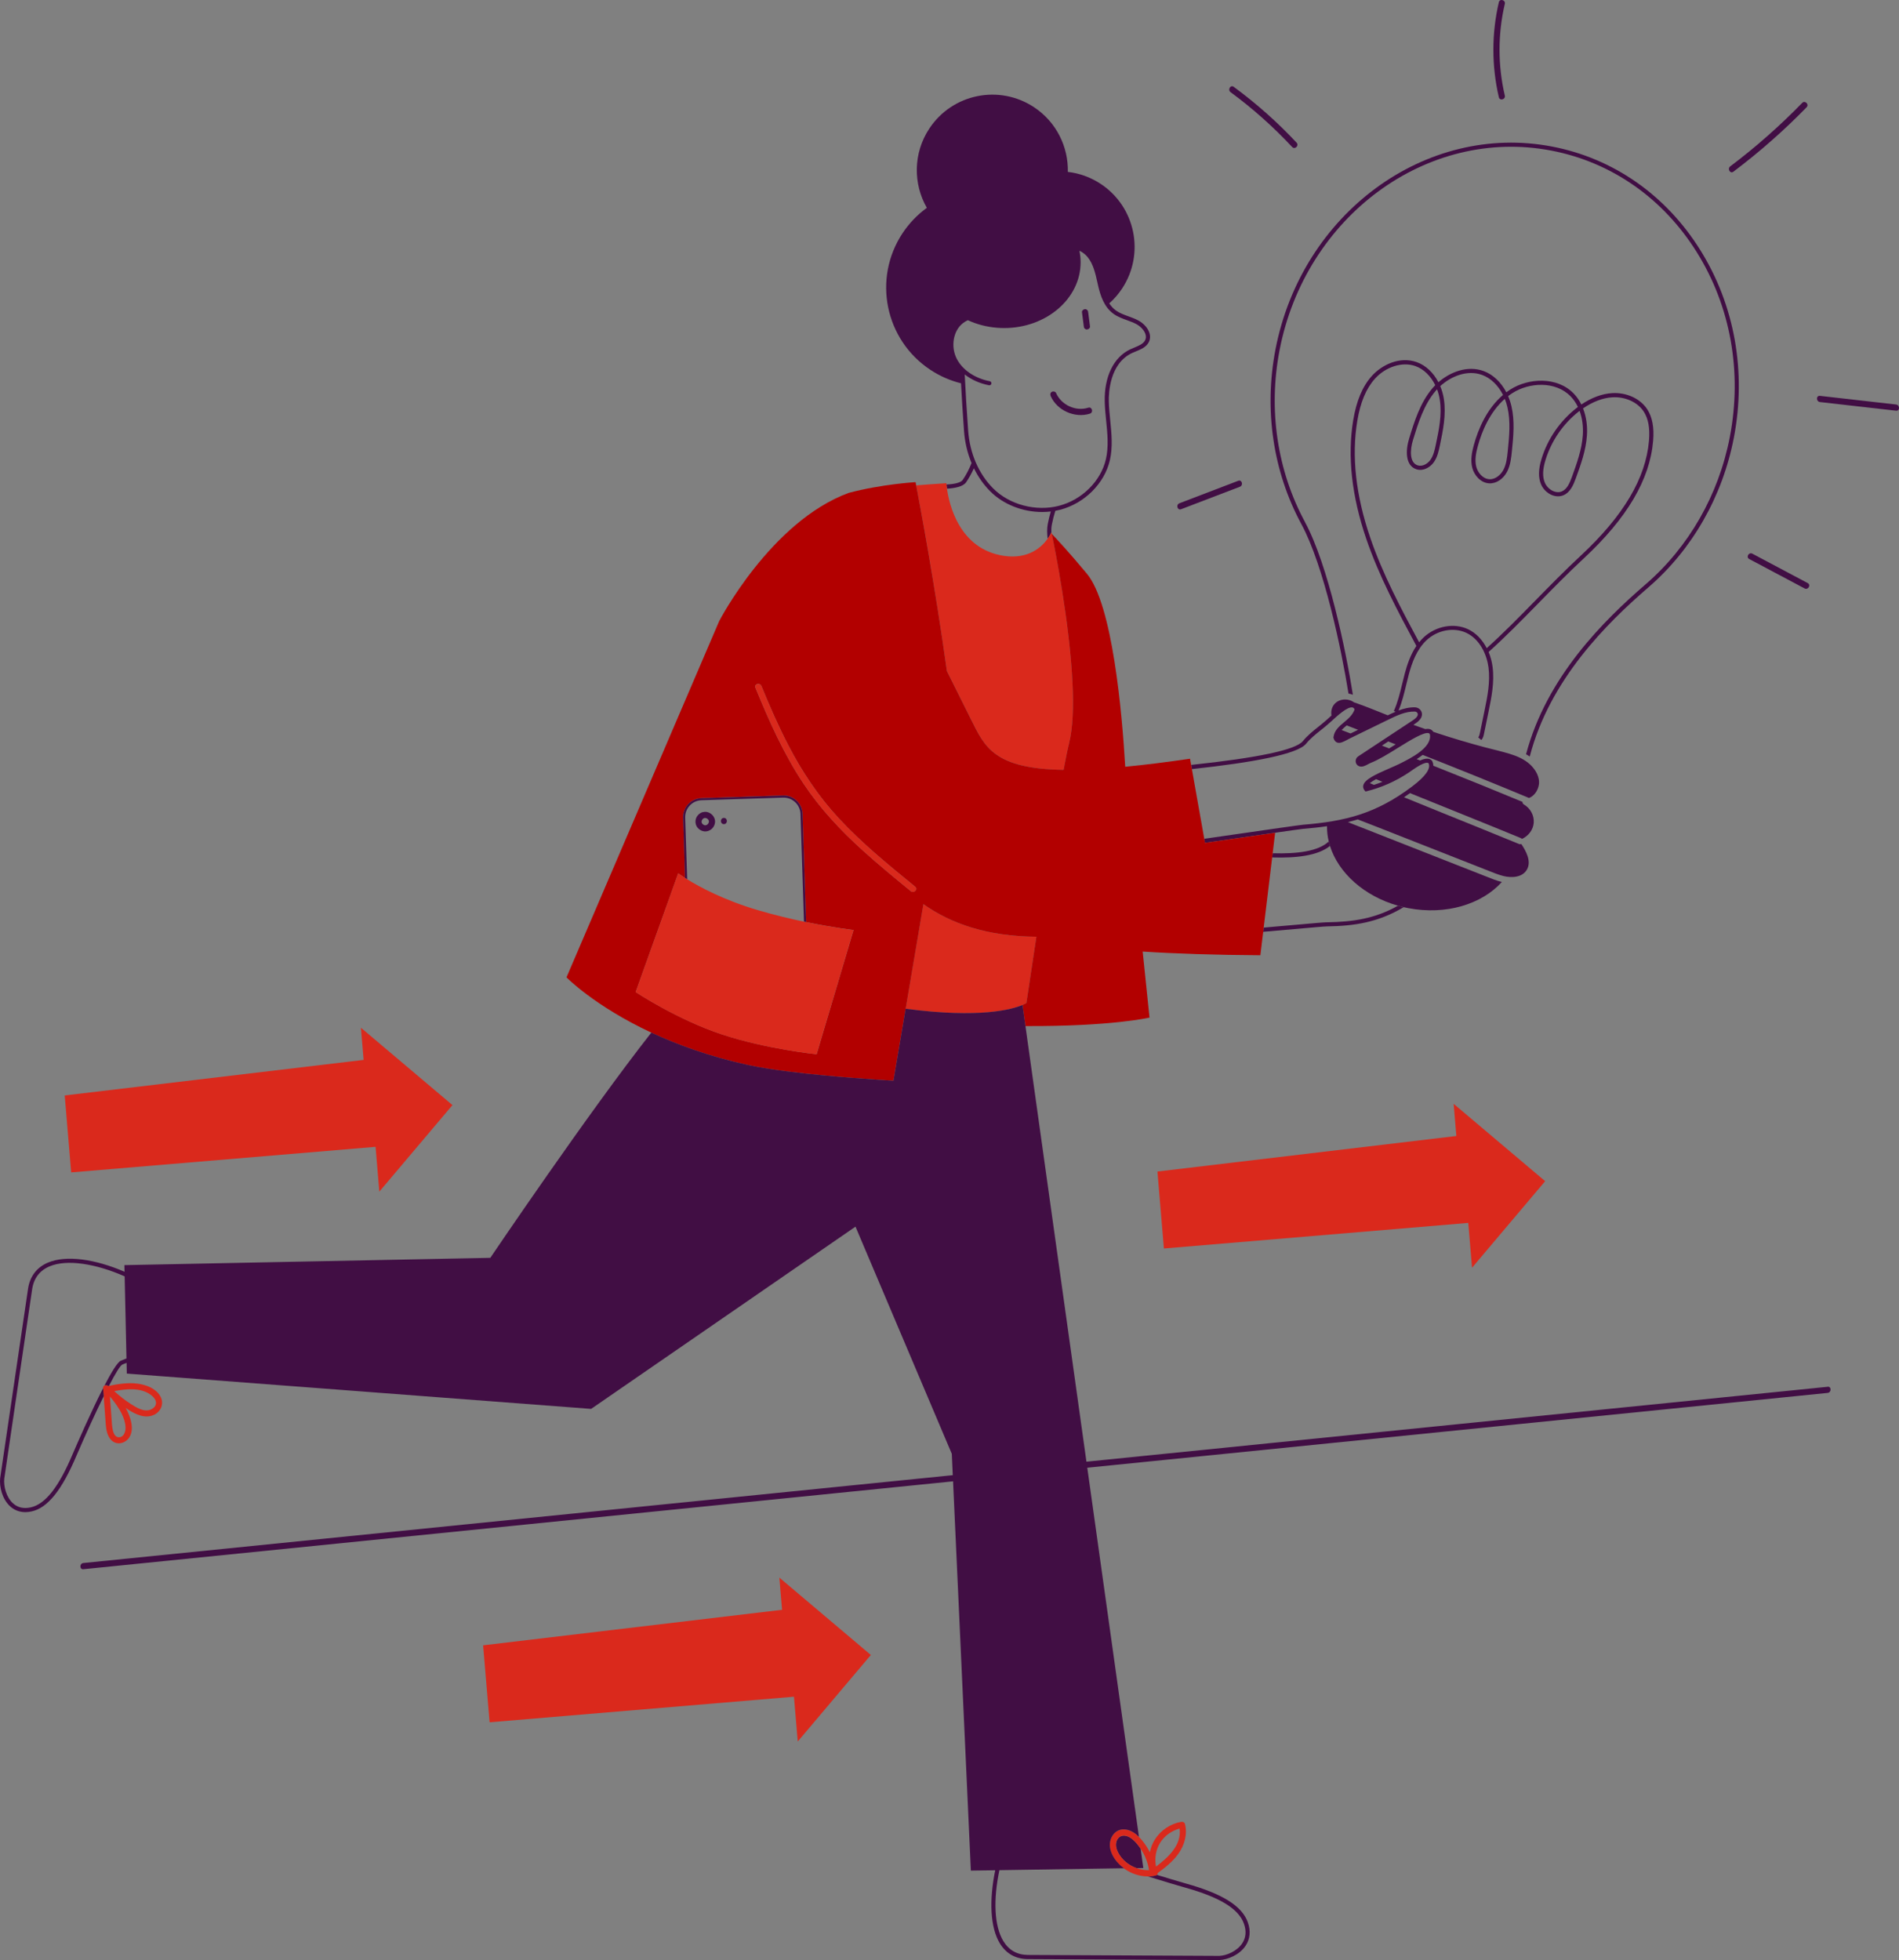 <?xml version="1.0" encoding="UTF-8"?>
<svg id="Layer_2" data-name="Layer 2" xmlns="http://www.w3.org/2000/svg" viewBox="0 0 919.54 949.01">
  <rect x="0" y="0" width="919.54" height="949.01" fill="#808080" stroke="none"/>
  <defs>
    <style>
      .cls-1 {
        fill: #da291c;
      }

      .cls-1, .cls-2, .cls-3, .cls-4, .cls-5 {
        stroke-width: 0px;
      }

      .cls-2 {
        fill: none;
      }

      .cls-3 {
        fill: #fff;
      }

      .cls-4 {
        fill: #b20000;
      }

      .cls-5 {
        fill: #410e44;
      }
    </style>
  </defs>
  <g id="Layer_1-2" data-name="Layer 1">
    <g>
      <path class="cls-2" d="m550.33,904.48c1.94.69,3.99,1.05,6.05,1.03-.55-3.74-1.95-7.32-4.07-10.45,0,0,0,0,0,0l1.31,9.37-3.29.05Z"/>
      <path class="cls-2" d="m73.31,682.32c1.22-.6,2.28-1.7,2.23-3.14-.05-1.56-1.26-2.91-2.45-3.79-4.97-3.68-11.8-2.98-17.76-1.85,2.53,2.35,5.25,4.48,8.18,6.33,2.75,1.74,6.49,4.07,9.8,2.45Z"/>
      <path class="cls-2" d="m57.87,695.86c2.27-.24,2.99-2.91,2.92-4.79-.07-2.23-.85-4.5-1.81-6.49-1.49-3.1-3.57-5.84-5.77-8.48.28,3.84.57,7.67.85,11.51.16,2.19.23,8.62,3.8,8.24Z"/>
      <path class="cls-2" d="m571.18,885.33c-3.81,1.04-7.2,3.4-9.34,6.77-2.21,3.49-2.85,7.67-2.06,11.64,5.99-4.51,12.49-10.58,11.4-18.41Z"/>
      <path class="cls-2" d="m643.41,407.42c-.58-2.42-.87-4.9-.84-7.39-3.72.55-7.54.96-11.53,1.29-.74.06-5.77.76-13.59,1.88l-1.2,9.93c11.55.35,22.07-.86,27.16-5.71Z"/>
      <path class="cls-5" d="m631.92,252.76c-13.48-24.89-17.86-54.41-12.34-83.14,12.47-64.88,71.52-108.26,131.64-96.7,29.11,5.59,54.13,23.08,70.45,49.25,16.34,26.19,22,57.92,15.96,89.37-5.38,27.98-19.84,53.31-40.73,71.32-20.25,17.47-48.02,44.85-57.94,82.31.61.35,1.21.72,1.78,1.11,9.64-37.24,37.31-64.52,57.46-81.91,21.23-18.31,35.92-44.05,41.38-72.46,6.14-31.94.38-64.19-16.23-90.8-16.62-26.64-42.11-44.45-71.77-50.15-61.19-11.76-121.3,32.33-133.98,98.29-5.61,29.18-1.15,59.18,12.54,84.47,10.99,20.3,19.47,60.99,22.84,82.08.72.11,1.43.3,2.12.57-3.29-20.95-11.93-62.79-23.2-83.6Z"/>
      <polygon class="cls-1" points="563.59 604.48 710.97 592.09 712.8 613.79 748.2 571.88 703.89 534.44 705.2 550.01 560.46 567.22 563.59 604.48"/>
      <polygon class="cls-1" points="378.69 779.41 233.94 796.61 237.08 833.87 384.46 821.49 386.29 843.18 421.69 801.28 377.38 763.83 378.69 779.41"/>
      <polygon class="cls-1" points="34.47 567.64 181.86 555.26 183.68 576.95 219.09 535.05 174.77 497.6 176.08 513.17 31.34 530.38 34.47 567.64"/>
      <path class="cls-5" d="m540.59,891.7c-.5,1.72-.03,3.55.77,5.12,1.86,3.67,5.18,6.3,8.97,7.66l3.29-.05-1.31-9.37c-1.77-2.61-4.87-6.5-8.42-6.29-1.67.1-2.85,1.4-3.3,2.94Z"/>
      <path class="cls-5" d="m644,409.57c-.22-.71-.42-1.43-.59-2.16-5.08,4.85-15.6,6.05-27.16,5.71l-.24,2.02c11.58.37,22.17-.81,27.99-5.57Z"/>
      <path class="cls-5" d="m642.43,446.53c-1.33.02-7.45.56-15.91,1.31-4.18.37-9.29.82-14.61,1.28l-.24,2.03c4.81-.41,9.87-.86,15.03-1.31,8.1-.72,14.51-1.29,15.76-1.3,13.54-.21,24.97-1.99,37.2-9.3-.93-.22-1.84-.46-2.75-.71-11.14,6.26-21.61,7.82-34.48,8.02Z"/>
      <path class="cls-5" d="m450.52,234.44v.03c.06,0,.13-.01.2-.01l-.2-.02Z"/>
      <path class="cls-5" d="m467.81,233.51c1.42-2.08,2.67-4.33,3.78-6.8,2.05,4.19,4.71,7.97,7.91,11.18,6.4,6.41,15.8,10.01,25.14,10.01,1.4,0,2.79-.09,4.18-.25-.56,1.93-1.06,3.92-1.46,6.01-.42,2.21-.37,4.54-.07,7.18,1.05-1.48,1.61-2.66,1.78-3.04-.04-1.33.03-2.58.25-3.76.45-2.34,1.03-4.56,1.69-6.71.77-.14,1.54-.31,2.3-.51,11.84-3.08,21.54-12.74,24.13-24.05,1.45-6.34.8-12.86.17-19.16-.3-3.03-.62-6.17-.69-9.22-.1-4.21.42-18.33,11.17-23.43.62-.29,1.28-.56,1.94-.83,2.41-.99,4.91-2.01,6.17-4.34.74-1.36.88-2.93.4-4.52-.72-2.38-2.79-4.73-5.42-6.12-1.53-.82-3.18-1.42-4.78-2-2.18-.79-4.23-1.54-5.98-2.78-1.34-.95-2.41-2.15-3.29-3.48,2.32-2.06,4.41-4.45,6.2-7.15,11.15-16.85,6.53-39.54-10.32-50.69-4.95-3.28-10.41-5.18-15.93-5.82.26-12.13-5.51-24.13-16.38-31.32-16.85-11.15-39.54-6.53-50.69,10.32-7.89,11.93-7.87,26.78-1.21,38.4-4.51,3.27-8.51,7.38-11.77,12.29-14.54,21.98-8.51,51.59,13.47,66.13,4.68,3.1,9.7,5.25,14.85,6.53.36,6.85.83,14.49,1.45,23.02.4,5.53,1.65,10.8,3.66,15.61-1.22,3.03-2.63,5.74-4.3,8.18-.95,1.38-4.28,2.02-7.85,2.22.04.45.11,1.13.23,1.99,3.77-.22,7.83-.98,9.27-3.08Zm.99-25.06c-.74-10.3-1.28-19.29-1.66-27.15,3.22,2.53,7.27,4.36,11.75,5.23.06.01.13.02.19.02.47,0,.89-.33.98-.81.1-.54-.25-1.07-.79-1.17-.02,0-.03,0-.05-.01-7.11-1.38-13.03-5.36-15.84-10.66-3.17-5.97-1.85-13.81,2.95-17.48.73-.56,1.51-1.01,2.33-1.39,4.28,1.99,9.07,3.26,14.15,3.66,1.13.09,2.26.14,3.42.14,20.45,0,37.03-14.26,37.03-31.84,0-1.91-.21-3.77-.58-5.59,1.52.72,2.89,1.75,3.91,2.99,2.79,3.4,3.79,7.88,4.76,12.21.12.53.23,1.05.35,1.57,1.15,4.99,2.94,10.54,7.57,13.83,1.97,1.4,4.25,2.23,6.45,3.03,1.53.56,3.11,1.13,4.52,1.89,2.14,1.14,3.88,3.07,4.44,4.93.33,1.09.25,2.09-.24,2.99-.92,1.7-2.98,2.54-5.16,3.44-.69.28-1.38.57-2.03.88-7.99,3.79-12.59,13.24-12.31,25.28.07,3.13.39,6.3.7,9.37.62,6.14,1.25,12.5-.13,18.51-2.43,10.59-11.54,19.66-22.69,22.56-11.16,2.9-23.98-.47-31.9-8.4-7.02-7.03-11.32-16.99-12.12-28.03Z"/>
      <path class="cls-5" d="m632.44,360.08c2.01-2.49,4.54-4.51,7.23-6.65,1.45-1.16,2.95-2.35,4.34-3.62l.82-.75c2.71-2.48,7.74-7.11,10.11-6.53.27.07.66.24.99.94-.96,2.75-3.07,4.52-5.12,6.23-2.32,1.94-4.71,3.94-5.11,7.24l-.02.2.06.2c.32,1.09.87,1.8,1.64,2.13,1.44.6,3.11-.29,5.05-1.32.51-.27,1.04-.55,1.58-.82l18.12-8.83c4.16-2.03,8.43-4.11,12.98-3.99.56.02,1.06.33,1.3.81.62,1.27-1.1,2.66-2.18,3.37l-26.56,17.52c-.87.57-1.33,1.58-1.21,2.63.11.98.74,1.8,1.63,2.13,1.53.57,3.01-.23,4.32-.94.49-.26.95-.51,1.4-.69,3.81-1.49,8.58-4.44,13.18-7.3,5.93-3.68,12.66-7.84,14.88-7.04.18.07.38.19.52.56,1.16,6.39-9.26,11.55-14.86,14.33-1.31.65-2.96,1.36-4.71,2.12-7.03,3.05-12.05,5.42-12.69,8.25-.14.62-.13,1.56.7,2.51l.4.46.59-.15c7.11-1.77,13.9-4.77,20.16-8.91.36-.24.8-.55,1.29-.89,2.11-1.48,6.98-4.89,8.49-3.75,1.19,2.57-1.49,6.36-7.98,11.26-17.66,13.34-32.77,16.89-52.9,18.53-1.6.13-20.66,2.88-47.03,6.69-.24.03-.48.07-.72.1l.35,1.97c.22-.03.44-.06.66-.1,13.16-1.9,24.87-3.59,33.31-4.8,7.83-1.12,12.85-1.82,13.59-1.88,3.99-.32,7.81-.73,11.53-1.29-.03,2.49.26,4.96.84,7.39.17.72.36,1.44.59,2.16,4.07,13,16.45,24.27,32.91,28.94.91.26,1.82.5,2.75.71.75.17,1.5.34,2.27.48,18.23,3.5,35.59-1.88,45.29-12.65-2.53-.63-4.96-1.64-7.38-2.59-2.94-1.16-5.89-2.32-8.83-3.47-5.73-2.25-11.47-4.51-17.2-6.76-11.47-4.51-22.93-9.02-34.4-13.53-2.13-.84-4.42-1.69-6.71-2.65,1.59-.39,3.17-.83,4.74-1.31,2.93,1.17,5.89,2.28,8.82,3.43,10.38,4.08,20.76,8.17,31.15,12.25,5.19,2.04,10.38,4.08,15.57,6.12,2.56,1.01,5.11,2.01,7.67,3.02,2.44.96,4.87,1.98,7.42,2.61,3.9.97,9.19.73,11.37-3.26,2.18-3.99-.54-8.88-2.8-12.28-.29.16-.65.19-1.08.02-6.71-2.77-13.43-5.5-20.16-8.22-11.85-4.79-23.71-9.55-35.54-14.41.96-.64,1.93-1.31,2.9-2.01,17.85,7.29,35.78,14.38,53.59,21.74.26.11.45.26.61.44,3.09-1.41,5.45-4.36,5.71-7.82.26-3.59-1.65-7.03-4.73-8.83-.54-.31-.74-.8-.72-1.28-6.51-2.71-13.02-5.39-19.55-8.04-7.86-3.19-15.74-6.34-23.63-9.47,0-.78-.17-1.56-.57-2.31l-.17-.23c-1.36-1.37-3.45-.99-5.63.02-.57-.22-1.13-.45-1.7-.67,1.01-.64,1.99-1.33,2.92-2.05,17.23,6.8,34.42,13.72,51.51,20.86,2.54-.99,4.29-3.66,4.73-6.31.62-3.75-1.55-7.4-4.19-9.87-2.77-2.59-6.34-4.1-9.93-5.2-3.97-1.22-8.05-2.11-12.07-3.18-7.69-2.05-15.33-4.31-22.89-6.8-.68-.22-1.36-.46-2.04-.69-.34-.57-.83-.98-1.45-1.21-.66-.24-1.46-.25-2.37-.09-1.94-.67-3.88-1.36-5.81-2.06l.95-.63c.8-.53,1.41-1.04,1.87-1.54,1.76-1.87,1.44-3.48,1-4.38-.57-1.15-1.73-1.89-3.04-1.93-2.75-.08-5.41.58-7.95,1.53,1.68-4.03,2.71-8.3,3.71-12.45.4-1.67.81-3.34,1.25-4.99,1.42-5.3,3.68-11.97,8.55-16.55,5.31-4.99,13.25-6.47,19.32-3.6,6.71,3.18,9.93,10.72,10.72,16.72.93,7.08-.54,14.25-1.97,21.18l-2.15,10.46c-.16.79-.35,1.68-.84,2.23l1.23,1.11c.12.03.24.06.36.1.77-.93,1.02-2.09,1.21-3.03l2.15-10.46c1.46-7.09,2.96-14.43,1.99-21.84-.33-2.56-1-4.99-1.93-7.22,8.01-7.16,15.77-15.08,23.98-23.45,7.06-7.21,14.37-14.66,21.97-21.72,21.12-19.63,32.15-38.29,33.72-57.05.55-6.5-.39-11.5-2.86-15.29-3.36-5.16-10.03-8.23-16.99-7.81-4.87.29-9.97,2.18-14.9,5.5-1-2.01-2.25-3.8-3.73-5.33-8.1-8.34-21.99-7.5-30.73-1.88-.64.41-1.26.85-1.87,1.3-2.57-4.89-6.46-8.61-10.98-10.27-7.82-2.88-16.21.45-21.91,5.4-2.43-4.66-6.16-8.2-10.55-9.74-8.24-2.89-16.85,1.31-21.73,6.75-4.49,5.01-7.42,12-8.98,21.39-2.88,17.38-.75,36.69,6.32,57.42,6.2,18.15,15.37,35.28,24.27,51.85-2.9,4.28-4.5,9.21-5.61,13.34-.45,1.67-.85,3.36-1.26,5.04-1.06,4.42-2.17,8.98-4.04,13.14.29.11.58.23.86.34-1.31.55-2.58,1.15-3.81,1.74-5.27-2.07-10.5-4.29-15.86-6.12-.21-.02-.43-.1-.65-.26-2.9-2.03-7.31-1.66-9.54,1.23-1.17,1.52-1.51,3.43-1.19,5.24-.42.38-.85.77-1.28,1.16l-.81.75c-.13.12-.28.23-.41.35-1.24,1.1-2.55,2.16-3.83,3.18-2.65,2.11-5.38,4.3-7.53,6.96-3.41,4.22-21.52,8.07-54.09,11.53l.36,2.02c29.82-3.22,51.2-7.24,55.29-12.29Zm32.86,19.93c-.67-.28-1.34-.56-2-.84.77-.62,1.82-1.28,3.03-1.93,1.03.43,2.06.86,3.09,1.29-1.36.54-2.73,1.03-4.12,1.48Zm10.53-19.61c-1.06.66-2.12,1.32-3.18,1.96-1.16-.45-2.32-.91-3.48-1.36l3.05-2.01c1.2.47,2.41.94,3.61,1.41Zm89.04-161.47c1.3,3.5,1.85,7.55,1.56,11.82-.48,6.95-2.91,13.65-5.26,20.14-1.08,2.96-2.34,5.94-4.88,7.03-1.55.66-3.06.32-4.05-.08-1.84-.75-3.45-2.35-4.21-4.18-1.19-2.86-1.07-6.35.35-11,2.82-9.18,8.53-17.5,16.09-23.42.13-.1.27-.21.4-.31Zm-34.94-1.8c1.61,6.93.88,14.18.17,21.19-.32,3.12-.64,6.34-2.08,9.1-1.24,2.38-3.79,4.73-6.76,4.6-3.24-.14-5.68-3.15-6.42-6.05-.85-3.32-.08-6.95.78-10.07,1.96-7.11,5.77-16.37,13.04-22.79.52,1.28.95,2.62,1.27,4.02Zm-34.08-8.65c.61,1.6,1.06,3.3,1.33,5.08,1.12,7.26-.43,14.62-1.93,21.74-.52,2.49-1.12,5.3-2.66,7.43-1.33,1.84-3.87,3.32-6.13,2.58-4.03-1.32-3.73-7.47-2.24-12.33,2.43-7.94,5.19-16.95,10.9-23.67.23-.27.47-.54.72-.81Zm-32.38,71.76c-6.97-20.41-9.07-39.4-6.24-56.44,1.49-9,4.27-15.67,8.49-20.38,5.24-5.85,13.29-8.4,19.58-6.2,4.06,1.42,7.51,4.81,9.69,9.27-.49.49-.95,1-1.39,1.51-5.98,7.04-8.8,16.25-11.28,24.38-1.75,5.73-1.88,13.05,3.53,14.82,3.32,1.08,6.66-.96,8.37-3.31,1.79-2.47,2.43-5.51,2.99-8.19,1.46-6.95,3.12-14.83,1.95-22.45-.34-2.22-.94-4.34-1.77-6.3,5.23-4.75,13.09-8.07,20.33-5.4,4.16,1.53,7.74,5.04,10.08,9.66-7.94,6.75-12.03,16.63-14.11,24.16-.93,3.37-1.75,7.31-.79,11.09.92,3.62,4.06,7.38,8.27,7.56,3.36.15,6.76-2.09,8.62-5.68,1.61-3.1,1.97-6.67,2.29-9.82.73-7.17,1.48-14.59-.21-21.84-.4-1.71-.94-3.35-1.61-4.89.66-.51,1.35-1,2.07-1.46,8.07-5.19,20.83-6.01,28.22,1.59,1.41,1.45,2.59,3.18,3.52,5.11-.28.21-.56.42-.83.64-7.87,6.17-13.83,14.84-16.77,24.41-1.57,5.11-1.66,9.03-.29,12.35.97,2.34,2.95,4.31,5.3,5.27,1.9.77,3.88.8,5.59.07,3.28-1.4,4.8-4.96,5.97-8.18,2.4-6.61,4.88-13.45,5.38-20.68.33-4.77-.34-9.29-1.88-13.18,4.72-3.25,9.58-5.09,14.19-5.37,6.26-.37,12.22,2.34,15.2,6.91,2.22,3.41,3.05,8,2.55,14.04-1.53,18.24-12.36,36.48-33.09,55.76-7.63,7.09-14.95,14.56-22.03,21.78-8.04,8.2-15.64,15.95-23.45,22.96-2.14-4.12-5.27-7.38-9.02-9.15-6.79-3.22-15.65-1.59-21.54,3.95-.79.74-1.51,1.54-2.18,2.37-8.73-16.24-17.66-33.02-23.7-50.72Zm-9.51,94.89c-1.45-.56-2.89-1.11-4.34-1.67.71-.75,1.56-1.47,2.47-2.23,0,0,.01,0,.02-.01,1.84.71,3.68,1.41,5.52,2.12l-3.67,1.79Z"/>
      <path class="cls-1" d="m501.66,454.71c.06-.39.12-.78.18-1.17-24.02-.23-41.41-6.37-54.71-15.78l-8.6,50.65c36.03,4.78,51.63.29,56.58-1.81,1.31-.55,1.88-.94,1.88-.94,0,0,1.94-13.1,4.67-30.95Z"/>
      <path class="cls-1" d="m470.21,348.36c6.61,13.27,11.09,23.86,44.82,24.36,1.04-5.59,1.95-10.05,2.66-12.84,1.85-7.35,2.19-17.64,1.67-28.88-1.37-29.88-8.79-66.5-10.04-72.49-.12-.55-.18-.85-.18-.85,0,0-.02.05-.06.14-.17.38-.73,1.56-1.78,3.04-2.84,3.98-9.27,10.09-21.28,8.27-21.52-3.27-26.42-24.9-27.48-32.51-.12-.86-.19-1.54-.23-1.99-.04-.42-.05-.66-.05-.66,0,0-3.07.19-7.54.51-.07,0-.14,0-.2.01-2.06.15-4.4.33-6.87.53,1.59,8.33,9.15,48.52,14.87,89.92,3.6,7.19,7.49,14.98,11.69,23.43Z"/>
      <path class="cls-4" d="m382.44,518.88c20.65,2.58,44.43,4.02,50.19,4.35l5.91-34.83,8.6-50.65c13.29,9.41,30.69,15.55,54.71,15.78-.06.39-.12.78-.18,1.17-2.73,17.85-4.67,30.95-4.67,30.95,0,0-.57.39-1.88.94l1.43,10.2c41.71.21,60.07-4.1,60.07-4.1l-3.31-31.97c16.37,1.04,35.24,1.65,56.99,1.78l1.37-11.35.24-2.03,4.1-33.97.24-2.02,1.2-9.93c-8.45,1.21-20.16,2.9-33.31,4.8-.22.03-.44.06-.66.1l-.35-1.97-5.99-33.74-.36-2.02-.54-3.02c-11.85,1.73-22.23,3.01-31.38,3.89-1.52-25.84-6.09-78.5-18.57-93.48-9.39-11.26-15.04-17.24-16.98-19.24,1.25,5.99,8.67,42.61,10.04,72.49.52,11.24.18,21.53-1.67,28.88-.71,2.8-1.61,7.26-2.66,12.84-33.73-.5-38.21-11.09-44.82-24.36-4.21-8.45-8.1-16.24-11.69-23.43-5.73-41.4-13.28-81.59-14.87-89.92-.2-1.03-.3-1.57-.3-1.57,0,0-16.43.92-32.47,5.22-37.69,13.92-62.62,62.04-62.62,62.04l-73.94,172.5s13.52,13.87,41.09,26.76c12.62,5.9,28.17,11.59,46.72,15.66,5.67,1.24,12.79,2.33,20.32,3.27Zm-13.76-186.74c3.98,9.71,8.19,19.35,13.02,28.67,6.65,12.84,14.64,24.82,24.49,35.43,11.26,12.14,24.18,22.66,36.98,33.11,1.5,1.22-.64,3.33-2.12,2.12-7.83-6.39-15.64-12.82-23.15-19.6-10.81-9.75-20.75-20.35-28.83-32.49-9.62-14.45-16.72-30.44-23.29-46.45-.73-1.79,2.17-2.56,2.89-.8Zm-60.89,148.21l20.63-57.52s1.13.85,3.31,2.24l-.94-29.18c-.16-5.05,3.81-9.29,8.86-9.46l39.52-1.28c2.43-.08,4.77.8,6.56,2.48,1.79,1.68,2.82,3.95,2.9,6.38l1.7,52.42c13.52,2.79,23,3.84,23,3.84l-17.9,60.16s-24.01-2.44-45.67-9.56-41.96-20.54-41.96-20.54Z"/>
      <path class="cls-1" d="m389.07,379.39c8.08,12.14,18.02,22.74,28.83,32.49,7.51,6.77,15.32,13.2,23.15,19.6,1.48,1.21,3.62-.9,2.12-2.12-12.8-10.45-25.72-20.97-36.98-33.11-9.85-10.61-17.85-22.59-24.49-35.43-4.83-9.33-9.04-18.96-13.02-28.67-.72-1.76-3.63-.99-2.89.8,6.57,16.01,13.67,32,23.29,46.45Z"/>
      <path class="cls-5" d="m527.77,200.28c1.83-.58,1.05-3.48-.8-2.89-6.1,1.94-13.05-1.3-15.61-7.13-.33-.74-1.41-.91-2.05-.54-.76.45-.87,1.31-.54,2.05,3.08,7,11.74,10.82,19,8.51Z"/>
      <path class="cls-1" d="m537.46,894.27c.51,4.18,3.41,7.83,6.72,10.3.07.05.14.1.22.16.11.08.22.17.33.24,3.24,2.26,7.19,3.51,11.15,3.54.83,0,1.66-.02,2.48-.13.22-.03.41-.1.58-.19.48.04.97-.11,1.29-.42.24-.23.38-.54.36-.91,3.71-2.71,7.34-5.59,10.02-9.36,2.93-4.13,4.44-9.37,3.19-14.37-.21-.84-1.06-1.18-1.85-1.05-5.19.91-9.88,4.06-12.71,8.51-1.21,1.91-2.03,4.03-2.46,6.24-.52-1.07-1.11-2.11-1.78-3.11-.96-1.45-2.14-2.99-3.5-4.33-1.98-1.95-4.35-3.46-7.07-3.61-4.62-.25-7.49,4.28-6.97,8.51Zm24.38-2.17c2.14-3.37,5.53-5.73,9.34-6.77,1.1,7.84-5.4,13.9-11.4,18.41-.79-3.98-.15-8.15,2.06-11.64Zm-9.53,2.95s0,0,0,0c2.12,3.13,3.52,6.71,4.07,10.45-2.06.02-4.11-.34-6.05-1.03-3.79-1.35-7.11-3.99-8.97-7.66-.79-1.56-1.26-3.39-.77-5.12.44-1.54,1.63-2.84,3.3-2.94,3.55-.21,6.66,3.68,8.42,6.29Z"/>
      <path class="cls-1" d="m50.59,670.81c-.42.22-.72.64-.67,1.27,0,0,0,.02,0,.02.1,1.3.19,2.6.29,3.91.27,3.71.55,7.41.82,11.12.25,3.36.29,7.4,2.76,10.02,2.68,2.86,7.06,1.76,8.95-1.43,2.2-3.72.69-8.67-.99-12.29-.28-.59-.58-1.18-.89-1.75.5.33.99.68,1.5,1,3.6,2.24,7.96,4.28,12.15,2.36,3.64-1.66,5.14-5.85,2.96-9.31-2.31-3.67-6.86-5.31-10.96-5.83-4.6-.58-9.24.17-13.76,1.08-.11.02-.21.04-.31.06-.5-.45-1.28-.54-1.84-.25Zm22.5,4.58c1.19.88,2.4,2.24,2.45,3.79.04,1.44-1.01,2.54-2.23,3.14-3.31,1.62-7.06-.71-9.8-2.45-2.92-1.85-5.64-3.98-8.18-6.33,5.97-1.13,12.8-1.83,17.76,1.85Zm-14.11,9.19c.96,1.99,1.74,4.26,1.81,6.49.06,1.88-.66,4.55-2.92,4.79-3.57.38-3.64-6.05-3.8-8.24-.28-3.84-.57-7.67-.85-11.51,2.2,2.63,4.27,5.38,5.77,8.48Z"/>
      <path class="cls-5" d="m525.24,159.09c.26.26.69.46,1.06.44.73-.03,1.61-.67,1.5-1.5-.29-2.28-.59-4.57-.88-6.85-.05-.41-.13-.75-.44-1.06-.26-.26-.69-.46-1.06-.44-.73.03-1.61.67-1.5,1.5.29,2.28.59,4.57.88,6.85.05.41.13.75.44,1.06Z"/>
      <path class="cls-5" d="m595.87,44.63c10.75,7.9,20.73,16.81,29.84,26.56,1.32,1.41,3.44-.71,2.12-2.12-9.28-9.94-19.48-18.97-30.44-27.03-1.56-1.14-3.06,1.46-1.51,2.59Z"/>
      <path class="cls-5" d="m728.67,46.28c-3.41-14.58-3.41-29.83,0-44.41.44-1.88-2.45-2.68-2.89-.8-3.53,15.11-3.53,30.9,0,46.01.44,1.88,3.33,1.08,2.89-.8Z"/>
      <path class="cls-5" d="m839.33,83.14c12.6-9.48,24.47-19.91,35.47-31.21,1.35-1.38-.77-3.51-2.12-2.12-10.82,11.12-22.47,21.41-34.86,30.74-1.52,1.15-.03,3.75,1.51,2.59Z"/>
      <path class="cls-5" d="m918.11,195.85c-12.28-1.4-24.56-2.79-36.84-4.19-1.92-.22-1.9,2.78,0,3,12.28,1.4,24.56,2.79,36.84,4.19,1.92.22,1.9-2.78,0-3Z"/>
      <path class="cls-5" d="m847.03,270.67c8.93,4.74,17.86,9.49,26.79,14.23,1.7.91,3.22-1.68,1.51-2.59-8.93-4.74-17.86-9.49-26.79-14.23-1.7-.91-3.22,1.68-1.51,2.59Z"/>
      <path class="cls-5" d="m571.91,246.55c9.49-3.63,18.98-7.26,28.47-10.88,1.79-.68,1.01-3.58-.8-2.89-9.49,3.63-18.98,7.26-28.47,10.88-1.79.68-1.01,3.58.8,2.89Z"/>
      <path class="cls-5" d="m884.99,671.44c-110.27,11.14-220.53,22.28-330.8,33.42-9.37.95-18.74,1.89-28.11,2.84l-29.53-210.91-1.43-10.2c-4.95,2.09-20.56,6.59-56.58,1.81l-5.91,34.83c-5.76-.33-29.54-1.78-50.19-4.35-7.53-.94-14.65-2.03-20.32-3.27-18.55-4.07-34.1-9.76-46.72-15.66-30.36,38.58-77.98,109.05-77.98,109.05l-177.18,3.53.07,3.21c-14.37-6.2-28.24-8.12-37.02-4.46-5.45,2.27-8.81,6.66-9.71,12.69L.07,715.72c-.41,4.12.96,10.16,4.95,13.7,2.02,1.8,4.49,2.71,7.26,2.71.98,0,2-.12,3.04-.35,7.79-1.72,14.71-10.37,21.8-27.21,4.33-10.06,9.07-20.43,13.1-28.57-.1-1.3-.19-2.6-.29-3.91-5.93,11.6-12.72,27.21-14.65,31.69-6.81,16.2-13.29,24.47-20.39,26.04-3.4.75-6.27.11-8.54-1.91-3.31-2.94-4.66-8.27-4.29-11.96l13.5-91.72c.8-5.37,3.66-9.12,8.5-11.13,8.35-3.48,22.15-1.36,36.3,4.87l.88,39.76c-.8.32-1.51.6-2.1.83l-.61.24c-1.58.62-4.58,5.57-7.93,12,.56-.29,1.34-.2,1.84.25.1-.02.21-.04.31-.06,3.09-5.96,5.49-9.92,6.5-10.33l.61-.24c.41-.16.91-.35,1.43-.56l.11,5.18,224.83,17.1,128.02-88.24,46.63,109.99.47,10.34c-78.76,7.96-157.52,15.91-236.28,23.87-61.57,6.22-123.14,12.44-184.71,18.66-1.9.19-1.92,3.19,0,3,110.27-11.14,220.53-22.28,330.8-33.42,30.11-3.04,60.22-6.08,90.33-9.13l8.62,188.48,11.8-.18c-3,14.56-2.43,27.75,2.22,35.37,3.07,5.03,7.64,7.6,13.58,7.64l92.76.46c3.98-.18,9.63-2.4,12.64-6.87,2.21-3.28,2.59-7.23,1.1-11.42-2.8-7.89-12.35-13.86-30.02-18.77-4.66-1.34-9.39-2.75-13.96-4.17-.32.31-.81.47-1.29.42-.17.09-.36.16-.58.19-.82.1-1.65.13-2.48.13,7.86,2.49,14.93,4.54,17.77,5.35,17,4.73,26.11,10.29,28.68,17.52,1.29,3.62.99,6.86-.88,9.63-2.51,3.72-7.47,5.83-11.02,5.99l-92.7-.46c-5.2-.04-9.19-2.29-11.88-6.69-4.47-7.32-4.93-20.15-1.92-34.36l60.03-.93c.15.05.3.1.44.15-.07-.05-.14-.1-.22-.16-3.31-2.47-6.21-6.12-6.72-10.3-.52-4.23,2.35-8.76,6.97-8.51,2.72.15,5.1,1.66,7.07,3.61l-25.02-178.71c57.93-5.85,115.86-11.7,173.78-17.56,61.57-6.22,123.14-12.44,184.71-18.66,1.9-.19,1.92-3.19,0-3Z"/>
      <path class="cls-3" d="m343.25,397.6s0,0,0,.01c0,0,0,.02.01.03,0,0,0-.03-.01-.04Z"/>
      <path class="cls-5" d="m331.78,395.87c-.15-4.5,3.4-8.28,7.9-8.42l39.52-1.28c.09,0,.18,0,.27,0,2.07,0,4.04.78,5.57,2.21,1.6,1.5,2.51,3.52,2.58,5.69l1.69,52.18c.34.07.67.14,1.01.21l-1.7-52.42c-.08-2.44-1.11-4.7-2.9-6.38-1.79-1.68-4.12-2.56-6.56-2.48l-39.52,1.28c-5.05.16-9.03,4.41-8.86,9.46l.94,29.18c.32.2.66.42,1.02.64l-.97-29.85Z"/>
      <path class="cls-5" d="m339.88,398.47s0,.01.01.02c-.03-.19-.09-.16-.01-.02Z"/>
      <path class="cls-5" d="m350.53,396.01c-1.93,0-1.93,3,0,3s1.93-3,0-3Z"/>
      <path class="cls-1" d="m413.31,450.3s-9.48-1.05-23-3.84c-.33-.07-.67-.14-1.01-.21-6.7-1.41-14.32-3.23-22.25-5.56-16.6-4.88-28.4-11.31-34.32-14.97-.36-.22-.7-.44-1.02-.64-2.18-1.38-3.31-2.24-3.31-2.24l-20.63,57.52s20.3,13.42,41.96,20.54,45.67,9.56,45.67,9.56l17.9-60.16Z"/>
      <path class="cls-5" d="m341.26,393.05c-.16,0-.31.05-.46.1-.16,0-.32,0-.48.04-1.75.46-3.18,2.02-3.48,3.8-.17,1.03-.04,2.02.43,2.96.4.79,1.1,1.48,1.86,1.93.77.45,1.72.73,2.61.67,1.02-.07,1.91-.44,2.71-1.07,1.44-1.14,2.17-3.2,1.61-4.97-.63-2.02-2.66-3.57-4.81-3.45Zm.87,3.14s.04.01.05.01c-.01,0-.02,0-.03,0,.08.04.16.08.24.13.03.02.06.04.09.06.07.09.25.21.31.27.04.04.07.08.11.12.08.12.16.25.23.38,0,.01.02.04.03.07,0,.02.02.05.02.07.01.05.02.12.03.19,0-.05.03-.07.04.07,0,.01,0,.03,0,.04,0,.01,0,.03.01.04,0,0,0-.02-.01-.03,0,.06,0,.11,0,.17,0,.05,0,.11,0,.16-.03.14-.06.27-.11.41,0,.02-.02.05-.04.09,0,.02-.02.03-.03.05-.05.1-.12.21-.18.3-.01,0-.14.17-.16.2-.08.08-.16.16-.25.23-.05.03-.1.07-.15.1-.05.03-.1.06-.16.09,0,0-.02,0-.03.01-.11.02-.26.09-.37.12-.04,0-.11.01-.14.02-.11,0-.21,0-.32,0-.05-.01-.1-.02-.16-.04-.06-.01-.11-.03-.17-.05,0,0-.03,0-.05-.02.03,0-.13-.05-.16-.07-.05-.03-.1-.06-.15-.09-.05-.03-.1-.06-.15-.1,0,.01.01.02.02.03,0-.01-.03-.03-.04-.04,0,0,0,0-.01,0-.07-.05-.08-.07-.08-.08-.05-.04-.1-.07-.13-.11-.06-.06-.11-.12-.17-.18-.06-.1-.13-.2-.19-.31,0,.02,0,.03.01.06,0-.05-.05-.13-.06-.17-.03-.09-.05-.26-.09-.37,0-.06,0-.13,0-.19,0-.06,0-.12,0-.18.03-.15.07-.29.12-.43.03-.07.06-.14.09-.2.05-.1.17-.23.23-.35.05-.05.1-.11.15-.16.05-.05.11-.1.16-.15,0,0,0,0,0,0,0,0,0,0,0,0,.12-.07.23-.14.35-.2.08-.03.17-.05.25-.08.03,0,.06-.02.09-.03.02,0,.03,0,.05,0,.13,0,.26,0,.39,0,.05.01.11.02.15.03.05.01.13.05.21.08"/>
    </g>
  </g>
</svg>